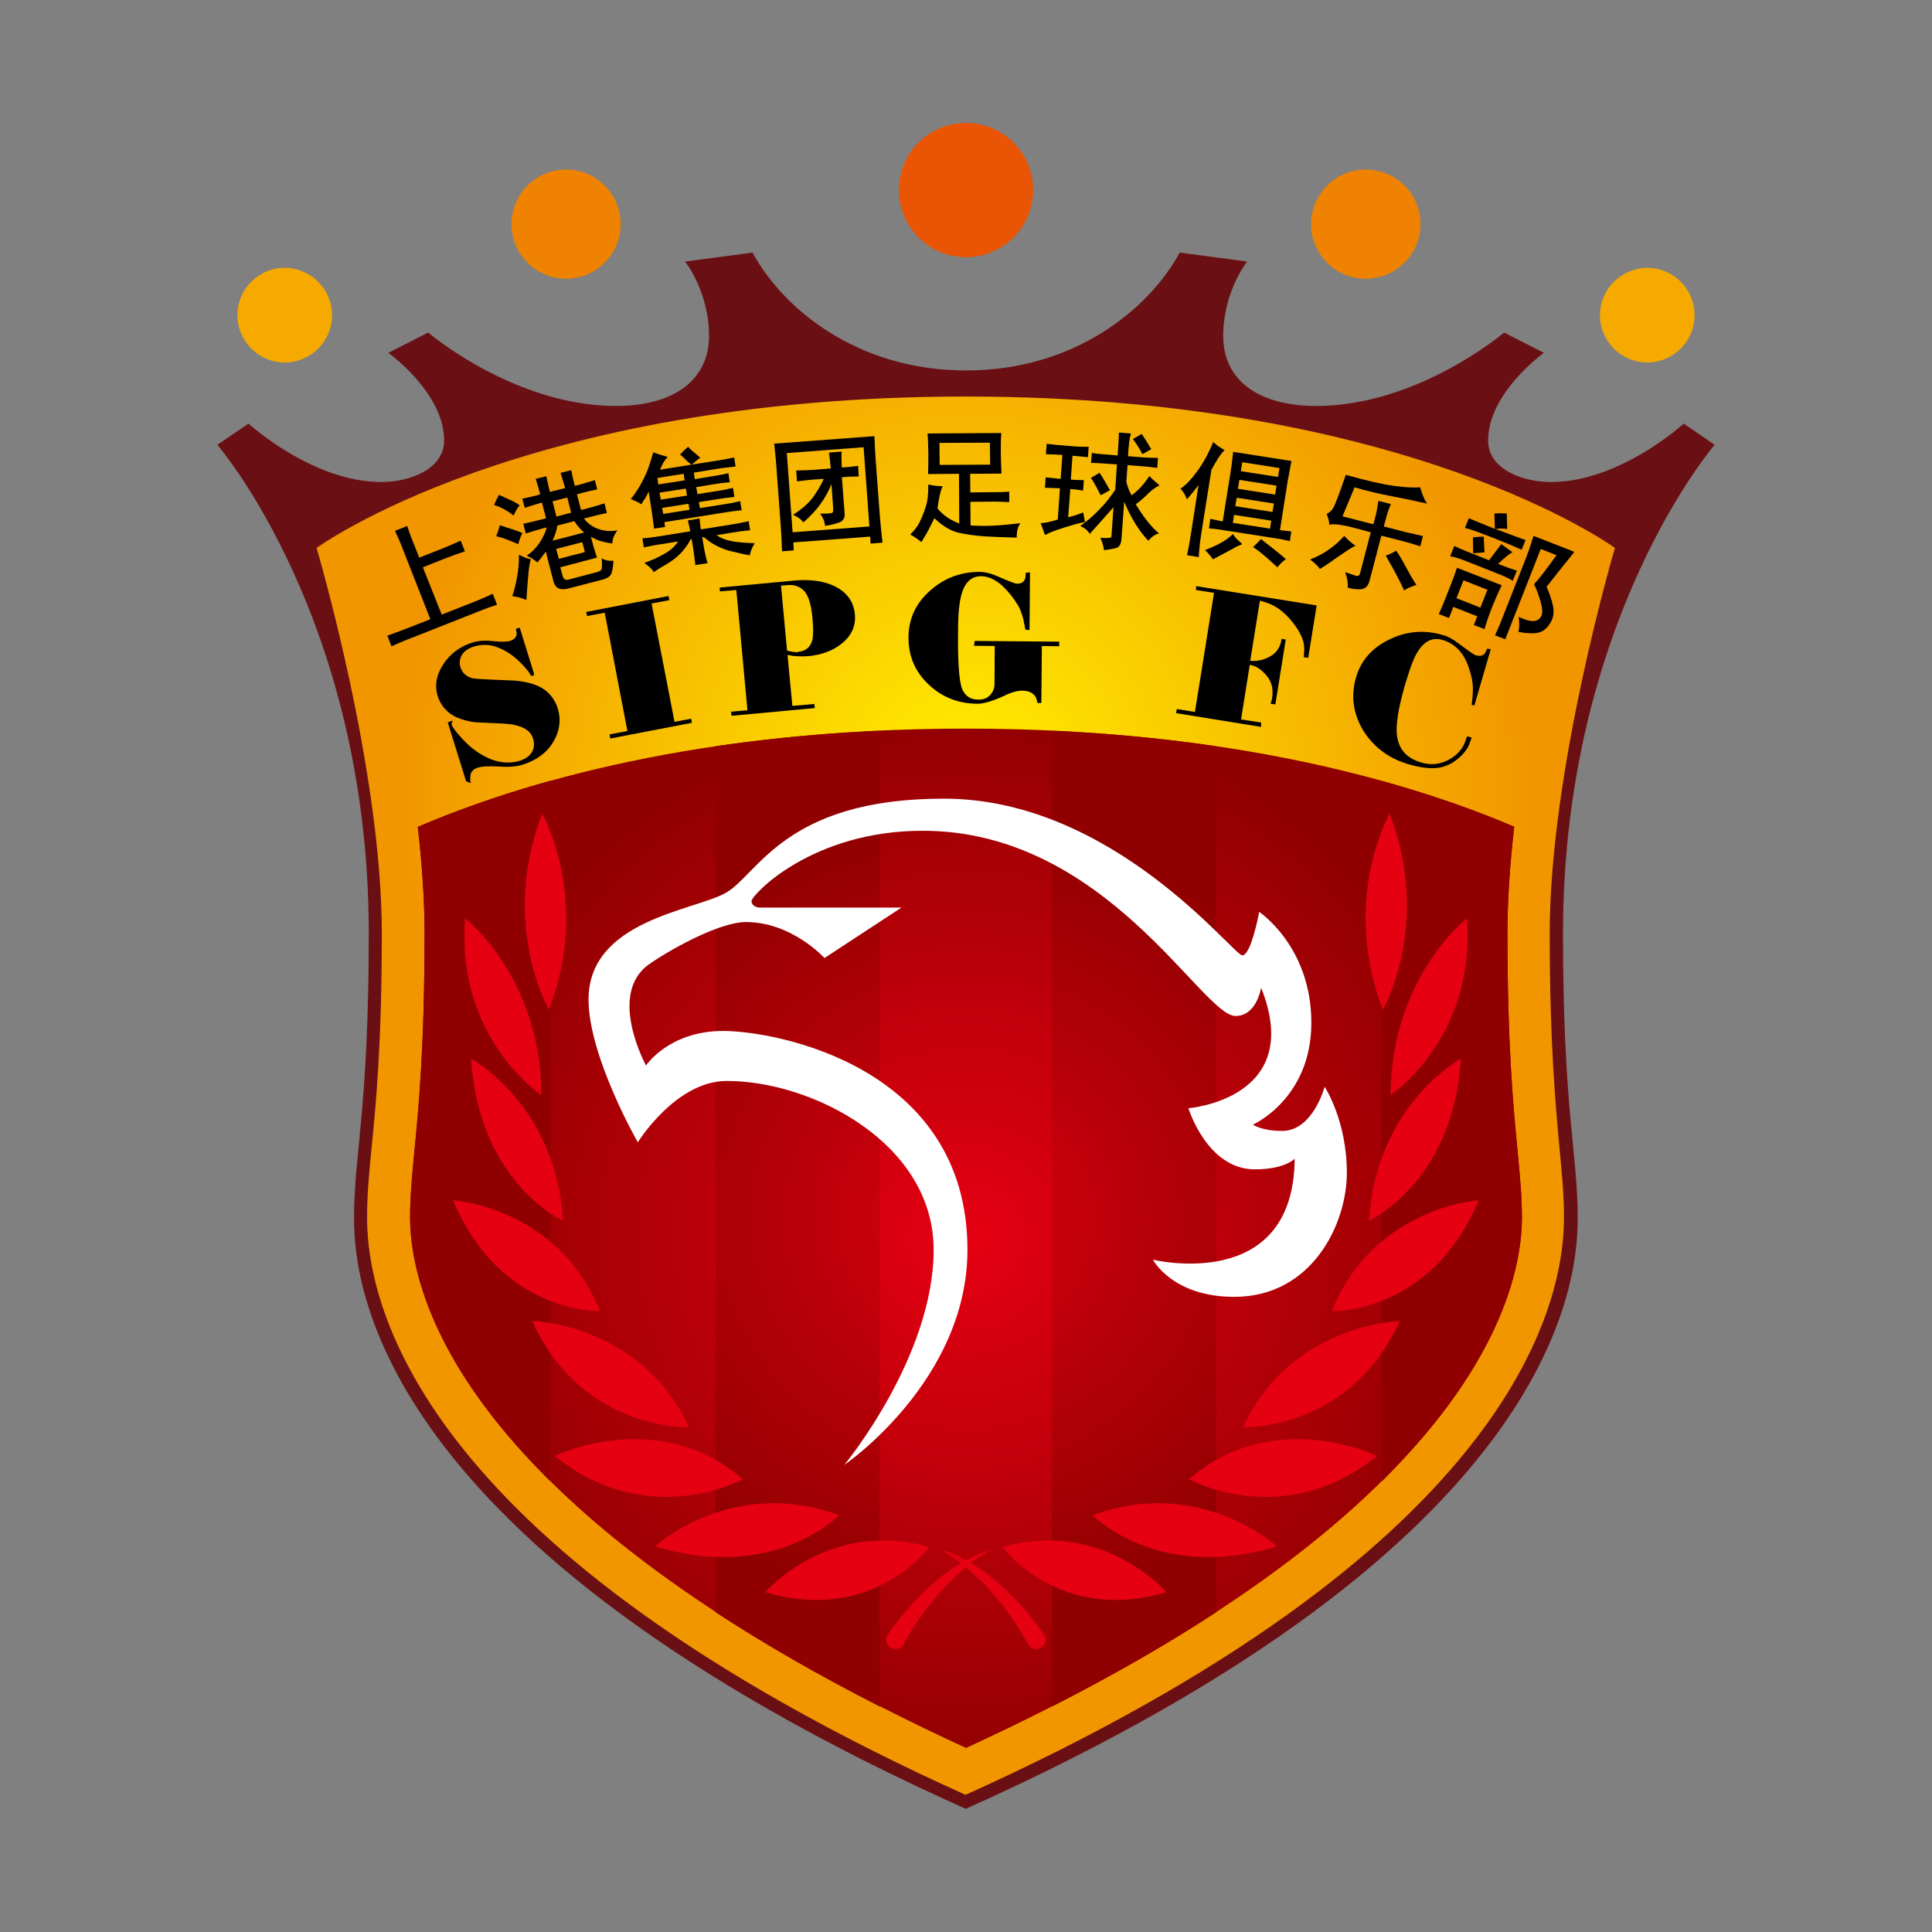 <svg version="1.1" xmlns="http://www.w3.org/2000/svg" xmlns:xlink="http://www.w3.org/1999/xlink" x="0px" y="0px"
	 viewBox="0 0 800 800" style="enable-background:new 0 0 800 800;" xml:space="preserve">
<rect x="0" y="0" width="800" height="800" fill="#808080" stroke="none"/>
<style type="text/css">
	.st0{fill-rule:evenodd;clip-rule:evenodd;fill:#6A1014;}
	.st1{fill:url(#SVGID_1_);}
	.st2{fill:url(#SVGID_2_);}
	.st3{fill:#E95504;}
	.st4{fill:#EF8200;}
	.st5{fill:#F6AA00;}
	.st6{fill:url(#SVGID_3_);}
	.st7{fill:#E50012;}
	.st8{fill:#FFFFFF;}
</style>
<g>
	<path class="st0" d="M710,184.2l-12.8-8.8c0,0-26.4,24.2-55,24.2c-11.4,0-26-5.1-26-17.2c0-19.8,23.1-36.3,23.1-36.3l-16.5-8.4
		c0,0-35.6,30.4-77.8,30.4c-23.8,0-38.5-10.6-38.5-29c0-18.3,9.9-30.8,9.9-30.8l-27.9-3.7c-12.8,23.5-43.7,48.8-88.5,48.8
		c-44.8,0-75.6-25.3-88.4-48.8l-27.9,3.7c0,0,9.9,12.5,9.9,30.8c0,18.3-14.7,29-38.5,29c-42.2,0-77.8-30.4-77.8-30.4l-16.5,8.4
		c0,0,23.1,16.5,23.1,36.3c0,12.1-14.7,17.2-26,17.2c-28.6,0-55-24.2-55-24.2L90,184.2c0,0,62.7,72.4,62.7,202.3
		c0,72.6-6.1,91.3-6.1,117.7c0,26.4,7.7,134.8,253.3,244.8c245.6-110,253.4-218.4,253.4-244.8c0-26.4-6.1-45.1-6.1-117.7
		C647.3,256.7,710,184.2,710,184.2z"/>
	<radialGradient id="SVGID_1_" cx="399.966" cy="326.03" r="232.955" gradientUnits="userSpaceOnUse">
		<stop  offset="0" style="stop-color:#FFF000"/>
		<stop  offset="1" style="stop-color:#F29600"/>
	</radialGradient>
	<path class="st1" d="M641.7,386.5c0-68.4,27-159.6,27-159.6s-85.4-62.7-268.8-62.7c-183.4,0-268.8,62.7-268.8,62.7
		s27,91.2,27,159.6c0,45.6-2.4,70.4-4.2,88.5c-1.1,11-1.9,19.6-1.9,29.3c0,38.3,24.2,138.1,247.8,238.9
		c223.6-100.8,247.8-200.6,247.8-238.9c0-9.7-0.8-18.3-1.9-29.3C644.1,456.9,641.7,432.1,641.7,386.5z"/>
	<radialGradient id="SVGID_2_" cx="399.966" cy="512.776" r="220.825" gradientUnits="userSpaceOnUse">
		<stop  offset="0" style="stop-color:#E50012"/>
		<stop  offset="1" style="stop-color:#900000"/>
	</radialGradient>
	<path class="st2" d="M400,301.7c-110,0-184.8,22.6-227,40.7c1.7,15,2.8,30,2.8,44.1c0,46.4-2.4,71.7-4.2,90.1
		c-1,10.5-1.8,18.8-1.8,27.6c0,14.9,4.7,45.8,36.2,85c38.4,47.8,103.6,93,194,134.6c90.4-41.6,155.7-86.8,194-134.6
		c31.5-39.2,36.2-70.1,36.2-85c0-8.8-0.8-17.1-1.8-27.6c-1.8-18.5-4.2-43.8-4.2-90.2c0-14.2,1.1-29.2,2.8-44.1
		C584.7,324.3,510,301.7,400,301.7z"/>
	<path class="st3" d="M427.8,78.7c0,15.3-12.4,27.8-27.8,27.8c-15.3,0-27.8-12.4-27.8-27.8s12.4-27.8,27.8-27.8
		C415.4,50.9,427.8,63.3,427.8,78.7z"/>
	<circle class="st4" cx="234.4" cy="92.8" r="22.6"/>
	<path class="st5" d="M137.5,130.5c0,10.8-8.8,19.6-19.6,19.6c-10.8,0-19.6-8.8-19.6-19.6c0-10.8,8.8-19.6,19.6-19.6
		C128.7,111,137.5,119.7,137.5,130.5z"/>
	<path class="st4" d="M542.9,92.8c0,12.5,10.1,22.6,22.6,22.6c12.5,0,22.7-10.1,22.7-22.6s-10.1-22.6-22.7-22.6
		C553.1,70.2,542.9,80.3,542.9,92.8z"/>
	<path class="st5" d="M662.5,130.5c0,10.8,8.8,19.6,19.6,19.6c10.8,0,19.6-8.8,19.6-19.6c0-10.8-8.8-19.6-19.6-19.6
		C671.3,111,662.5,119.7,662.5,130.5z"/>
	<radialGradient id="SVGID_3_" cx="399.966" cy="504.546" r="165.496" gradientUnits="userSpaceOnUse">
		<stop  offset="0" style="stop-color:#D7000F"/>
		<stop  offset="1" style="stop-color:#900000"/>
	</radialGradient>
	<path class="st6" d="M364.2,302.6v404c-24.9-12.7-47.6-25.7-67.9-39V309C316.9,306,339.6,303.7,364.2,302.6z M173,342.4
		c1.7,15,2.8,30,2.8,44.1c0,46.4-2.4,71.7-4.2,90.1c-1,10.5-1.8,18.8-1.8,27.6c0,14.9,4.7,45.8,36.2,85c6.5,8.1,13.8,16.1,21.8,24.1
		v-290C205.7,329.5,187.4,336.2,173,342.4z M435.7,302.6v404c24.9-12.7,47.6-25.7,67.9-39V309C483,306,460.4,303.7,435.7,302.6z
		 M594,589.3c31.5-39.2,36.2-70.1,36.2-85c0-8.8-0.8-17.1-1.8-27.6c-1.8-18.5-4.2-43.8-4.2-90.2c0-14.2,1.1-29.2,2.8-44.1
		c-14.4-6.2-32.7-12.9-54.8-19v290C580.2,605.4,587.5,597.4,594,589.3z"/>
	<g>
		<path class="st7" d="M370.8,682.8c-0.7,0-1.3-0.2-1.9-0.5c-1.8-1.1-2.6-3.5-1.4-5.3c21.7-31.1,42.9-35.3,42.9-35.3
			s-20.2,10.1-36.3,39.2C373.5,682.2,372.2,682.8,370.8,682.8L370.8,682.8z"/>
		<path class="st7" d="M316.9,659.3c0,0,26.1-30.5,67.9-18.7C384.9,640.6,361.5,672.5,316.9,659.3z"/>
		<path class="st7" d="M271.3,640.3c0,0,31.6-29.2,76.2-12.9C347.5,627.4,320.5,655.4,271.3,640.3z"/>
		<path class="st7" d="M229.7,602.9c0,0,42.6-20.9,77.9,9.6C307.6,612.5,268.5,634.2,229.7,602.9z"/>
		<path class="st7" d="M220.4,547c0,0,45.1,1.1,64.9,44C285.3,591,241,592.7,220.4,547z"/>
		<path class="st7" d="M187.6,497c0,0,43.5,2.7,60.8,45.9C248.4,542.9,207.4,544.3,187.6,497z"/>
		<path class="st7" d="M195.1,438.4c0,0,35.2,19,38,67.1C233,505.5,198.1,489.5,195.1,438.4z"/>
		<path class="st7" d="M192.6,380.3c0,0,31.4,24.2,31.6,73.2C224.2,453.5,188.7,430.1,192.6,380.3z"/>
		<path class="st7" d="M224.5,336.9c0,0,20.4,35.8,2.8,81.2C227.2,418,206.9,382.5,224.5,336.9z"/>
		<path class="st7" d="M429.1,682.8c0.7,0,1.3-0.2,1.9-0.5c1.8-1.1,2.6-3.5,1.4-5.3c-21.7-31.1-42.9-35.3-42.9-35.3
			s20.2,10.1,36.3,39.2C426.5,682.2,427.8,682.8,429.1,682.8L429.1,682.8z"/>
		<path class="st7" d="M483,659.3c0,0-26.1-30.5-67.9-18.7C415.1,640.6,438.4,672.5,483,659.3z"/>
		<path class="st7" d="M528.7,640.3c0,0-31.6-29.2-76.2-12.9C452.5,627.4,479.4,655.4,528.7,640.3z"/>
		<path class="st7" d="M570.2,602.9c0,0-42.6-20.9-77.9,9.6C492.4,612.5,531.4,634.2,570.2,602.9z"/>
		<path class="st7" d="M579.6,547c0,0-45.1,1.1-64.9,44C514.6,591,558.9,592.7,579.6,547z"/>
		<path class="st7" d="M612.3,497c0,0-43.5,2.7-60.8,45.9C551.5,542.9,592.5,544.3,612.3,497z"/>
		<path class="st7" d="M604.9,438.4c0,0-35.2,19-38,67.1C566.9,505.5,601.9,489.5,604.9,438.4z"/>
		<path class="st7" d="M607.4,380.3c0,0-31.4,24.2-31.6,73.2C575.7,453.5,611.2,430.1,607.4,380.3z"/>
		<path class="st7" d="M575.4,336.9c0,0-20.4,35.8-2.8,81.2C572.7,418,593,382.5,575.4,336.9z"/>
	</g>
	<path class="st8" d="M264.1,473c0,0-20.4-35.6-20.4-59.1c0-32.6,42.9-36.7,56.5-44c13.6-7.3,24.2-39.2,90.6-39.2
		c70.1,0,119.9,64.9,123.6,64.9c3.7,0,7-18,7-18s21.6,14.3,21.6,45.9c0,31.5-24.2,42.2-24.2,42.2s3.7,2.6,12.1,2.6
		c12.8,0,17.6-18.3,17.6-18.3s9.2,13.9,9.2,35.6c0,21.6-14.7,51.4-46.6,51.4c-25.7,0-33.7-15.4-33.7-15.4s58.3,14.3,58.7-41.8
		c0,0-4,4.4-16.5,4.4c-19.8,0-27.5-25.3-27.5-25.3s48.5-3.8,30.1-49.9c0,0-1.8,11.7-10.6,11.7c-13.9,0-53.6-76.7-129.5-76.7
		c-46.2,0-70.9,26.7-70.9,29.1c0,2.4,3,2.7,3,2.7h59.1l-31.9,20.9c0,0-13.5-14.9-32.5-14.9c-11.6,0-33,12.4-40.3,17.6
		c-17.2,12.4-1.1,41.8-1.1,41.8s9.5-14.3,31.9-14.3s101.2,15,101.2,90.6c0,54.3-51,89.1-51,89.1s37-44.7,37-89.1
		c0-44-50.1-69.9-85.6-69.9C279.9,447.5,264.1,473,264.1,473z"/>
	<g>
		<path d="M204,245.9c-2.5,1.1-4.6,2.1-6.4,2.8l-14.7,5.8l-7.8-19.6l10.1-4c2-0.8,4.3-1.6,7-2.5l0.3-0.1l-1.7-4.4l-0.3,0.1
			c-2.2,1-4.6,2-7,3l-9.9,3.9l-2.7-6.8c-0.8-1.9-1.5-3.9-2.2-6l-0.1-0.3l-5,2l0.1,0.3c1,2.1,1.9,4.2,2.6,6l11.9,30.3l-10.7,4.2
			c-2.1,0.8-4.4,1.6-6.8,2.5l-0.3,0.1l1.7,4.4l0.3-0.1c2.5-1.1,4.7-2.1,6.6-2.8l29.9-11.8c1.9-0.8,4.1-1.6,6.6-2.4l0.3-0.1l-1.7-4.4
			L204,245.9z"/>
		<path d="M247.7,219c-2.4-0.8-4.4-2.3-5.9-4.3l4-1c1.4-0.4,3.1-0.8,5.2-1.2l0.3-0.1l-1-4l-0.3,0.1c-1.9,0.6-3.7,1.2-5.3,1.6
			l-4.1,1.1l-1.7-6.5l2.5-0.7c1.8-0.5,3.7-0.9,5.6-1.3l0.3-0.1l-1-3.8l-0.3,0.1c-1.9,0.6-3.9,1.2-5.7,1.7l-2.3,0.6
			c-0.6-2.4-1.1-4.5-1.4-6.2l-0.1-0.3l-4.4,1.1l0.1,0.3c0.5,1.5,1.1,3.6,1.8,6l-6.3,1.6c-0.6-2.4-1.1-4.5-1.4-6.2l-0.1-0.3l-4.4,1.1
			l0.1,0.3c0.6,1.8,1.2,3.8,1.8,6.1l-1.7,0.5c-1.5,0.4-3.3,0.8-5.4,1.2l-0.3,0.1l1,3.8l0.3-0.1c2-0.7,3.7-1.2,5.1-1.6l1.7-0.5
			l1.7,6.5l-1.9,0.5c-2.7,0.7-5.1,1.3-7.2,1.7l-0.3,0.1l1,4l0.3-0.1c2.2-0.7,4.6-1.4,7.1-2.1l1.3-0.3c-0.6,2.2-1.7,4.4-3,6.4
			c-1.5,2.1-3.1,3.8-4.9,5l-0.4,0.3l0.4,0.2c1.5,0.7,2.7,1.5,3.8,2.4l0.2,0.2l0.2-0.2c1-1.2,2.1-2.6,3.3-4.3l3.2,12.4
			c0.6,2.2,1.9,3.2,4,3.2c0.6,0,1.4-0.1,2.1-0.3l14.2-3.7c1.7-0.4,2.8-1.1,3.4-2c0.6-0.9,0.9-2.7,1.1-5.5l0-0.3l-0.3,0
			c-1.5,0.1-2.9-0.1-4.1-0.8l-0.4-0.2l0,0.5c0.2,2.8,0,3.8-0.2,4.2c-0.3,0.5-1.1,0.8-2.2,1.1l-11,2.9c-0.4,0.1-0.7,0.2-1,0.2
			c-1,0-1.5-0.5-1.8-1.5l-1-3.7l15.2-4l-0.1-0.3c-0.6-1.9-1.1-3.4-1.4-4.5l-1-3.8c1.3,0.7,2.6,1.3,3.8,1.7c1.4,0.4,3,0.8,4.8,1
			l0.3,0l0-0.3c0-1.5,0.6-3,1.7-4.6l0.4-0.5l-0.7,0.1C252.8,220.1,250.2,219.9,247.7,219z M230.4,213.9l-1.6-6.3l6.1-1.6l1.6,6.3
			L230.4,213.9z M241.9,220.5l-13.1,3.4c1-2.2,1.7-4.3,2-6.3l7-1.8C239.1,217.8,240.5,219.4,241.9,220.5z M241.1,224.5l1.1,4.1
			l-10.8,2.8l-1.1-4.1L241.1,224.5z"/>
		<path d="M208.5,210.7c1.4,0.8,2.7,1.6,3.9,2.6l0.3,0.2l0.1-0.3c0.6-1.4,1.3-2.7,2.2-3.7l0.2-0.2l-0.2-0.2
			c-1.1-0.7-2.3-1.5-3.8-2.1c-1.5-0.7-2.9-1.3-4.4-2l-0.2-0.1l-0.1,0.2c-0.6,1.1-1.2,2.4-1.8,3.7l-0.1,0.3l0.3,0.1
			C205.9,209.5,207.1,210,208.5,210.7z"/>
		<path d="M214.6,225.3l0.1-0.3c0.4-1.5,0.9-2.9,1.5-4l0.1-0.3l-0.3-0.1c-1.5-0.6-2.9-1.2-4.4-1.6c-1.5-0.5-2.9-0.9-4.3-1.4
			l-0.3-0.1l-0.1,0.3c-0.4,1.4-0.8,2.7-1.3,3.9l-0.1,0.3l0.3,0.1c1.6,0.4,3.1,0.9,4.4,1.4c1.3,0.5,2.6,1.1,4.1,1.7L214.6,225.3z"/>
		<path d="M215.3,229.9l-0.4-0.2l0,0.5c0,3.1-0.3,6.1-0.8,8.8c-0.5,2.7-1.1,5.3-1.9,7.6l-0.1,0.3l0.3,0c1.7,0.2,3.5,0.7,5.2,1.4
			l0.4,0.1l0-0.4c0.2-3,0.4-6.1,0.7-9.2c0.2-3.1,0.6-5.4,1-6.9l0.1-0.3l-0.3-0.1C218,231.2,216.6,230.6,215.3,229.9z"/>
		<path d="M302.6,224c-2.2-0.4-4.2-1.2-5.9-2.4l6.7-1.1c2.3-0.4,4.6-0.7,6.9-0.9l0.3,0l-0.6-3.8l-0.3,0.1c-2.3,0.5-4.6,0.9-6.9,1.3
			l-12.6,2c-0.2-1.1-0.3-2.5-0.5-4.2l0-0.3l-4.9,0.8l0.1,0.3c0.4,1.6,0.7,3,0.9,4.2l-12.4,2c-3.1,0.5-5.5,0.8-7.1,0.9l-0.3,0
			l0.6,3.8l0.3-0.1c2.4-0.5,4.8-1,7.1-1.3l6.8-1.1c-1.2,1.9-3,3.6-5.5,5c-2.7,1.6-5.4,2.8-8,3.7l-0.5,0.2l0.4,0.3
			c1.5,1.1,2.7,2.2,3.4,3.3l0.2,0.2l0.2-0.2c1.6-1.1,3.2-2.1,4.7-2.9c1.5-0.9,2.9-1.8,4.2-2.9c1.2-1,2.4-2.2,3.4-3.5
			c1-1.2,1.9-2.6,2.7-4.1l0.4-0.1l0.7,4.4c0.3,2.1,0.6,4.2,0.8,6.1l0,0.3l5.1-0.8l-0.1-0.3c-0.6-2-1-4-1.4-6l-0.7-4.4l0.6-0.1
			c1.1,0.9,2.2,1.7,3.2,2.4c1.1,0.7,2.4,1.4,3.8,2c1.4,0.6,3.1,1.2,5,1.6c1.9,0.5,4.1,1,6.7,1.5l0.3,0.1l0.1-0.3
			c0.3-1.4,0.9-2.9,1.8-4.4l0.2-0.4l-0.4,0C308.2,224.8,305.1,224.5,302.6,224z"/>
		<path d="M268.6,203.6l1.3,8.3c0.3,2,0.6,4.3,0.9,6.7l0,0.3l4.6-0.7l-0.3-2l25.6-4.1c2-0.3,4-0.6,6.1-0.8l0.3,0l-0.6-3.8l-0.3,0.1
			c-2.1,0.5-4.2,0.9-6.3,1.2l-10.1,1.6l-0.4-2.5l8.3-1.3c1.9-0.3,3.9-0.6,6.1-0.8l0.3,0l-0.6-3.8l-0.3,0.1c-2.1,0.5-4.2,0.9-6.1,1.2
			l-8.3,1.3l-0.5-2.9l7.9-1.3c1.7-0.3,3.6-0.5,5.7-0.7l0.3,0l-0.6-3.8l-0.3,0.1c-2,0.5-3.9,0.8-5.7,1.1l-7.9,1.3l-0.4-2.7l10.5-1.7
			c1.7-0.3,3.9-0.5,6.5-0.8l0.3,0l-0.6-3.8l-0.3,0.1c-2.4,0.5-4.6,0.9-6.5,1.2l-10.8,1.7l0.2-0.1c1.1-1,2.1-1.9,3.1-2.6l0.3-0.2
			l-0.3-0.2c-0.8-0.7-1.7-1.5-2.7-2.3c-0.9-0.8-1.6-1.4-1.9-1.8l-0.2-0.2l-0.2,0.2c-1.2,1-2.2,2-2.9,2.8l-0.2,0.2l0.2,0.2
			c0.8,0.6,1.4,1.2,2,1.8c0.6,0.7,1.4,1.4,2.4,2.1l0.2,0.1l-13.1,2.1c0.4-1,0.8-1.8,1.2-2.6c0.4-0.8,1-1.6,1.7-2.4l0.3-0.3l-0.4-0.1
			c-2.2-0.6-3.9-1.2-5.3-1.7l-0.3-0.1l-0.1,0.3c-0.5,1.9-1.1,3.7-1.7,5.5c-0.6,1.8-1.3,3.4-2.1,5c-0.8,1.6-1.6,3.1-2.5,4.5
			c-0.9,1.4-1.8,2.7-2.7,3.8l-0.2,0.3l0.4,0.1c1.5,0.6,2.8,1.2,3.8,1.9l0.2,0.1l0.1-0.2c0.5-0.9,1.1-1.8,1.6-2.5
			C267.8,205.1,268.2,204.4,268.6,203.6z M272.6,200.6l-0.4-2.7l10.9-1.7l0.4,2.7L272.6,200.6z M273.6,206.9l-0.5-2.9l10.9-1.7
			l0.5,2.9L273.6,206.9z M274.6,212.8l-0.4-2.5l10.9-1.7l0.4,2.5L274.6,212.8z"/>
		<path d="M364.3,213.4l-1.6-21.6c-0.3-3.7-0.5-7.4-0.6-10.9l0-0.3l-41.5,3.1l0,0.3c0.4,3.7,0.8,7.4,1,10.9l1.6,21.6
			c0.3,3.9,0.5,7.8,0.6,11.5l0,0.3l4.9-0.4l-0.2-3.3l31.8-2.4l0.2,2.9l4.9-0.4l0-0.3C365,221,364.6,217.3,364.3,213.4z M360,218
			l-31.8,2.4l-2.4-32.8l31.8-2.4L360,218z"/>
		<path d="M355.3,192.9c-1.9,0.3-4.2,0.5-6.7,0.7c-0.2-2.7-0.2-4.8-0.1-6.3l0-0.3l-5.2,0.4l0,0.3c0.2,1.5,0.5,3.6,0.7,6.3l-8,0.6
			c-1.9,0.1-3.9,0.2-6,0.2l-0.3,0l0.3,4.5l0.3,0c2.2-0.3,4.3-0.5,6.1-0.7l4.7-0.3c-1.1,2.5-2.6,5-4.3,7.4c-1.8,2.5-4.5,4.9-8,7.2
			l-0.4,0.3l0.5,0.2c1.5,0.7,2.7,1.6,3.6,2.7l0.2,0.2l0.2-0.2c2.7-2.4,5.1-4.9,6.9-7.5c1.7-2.3,3.2-5,4.5-8.1l0.7,9.9
			c0.1,1.2-0.1,1.9-0.5,2c-0.4,0.1-1.4,0.3-4.4,0.3l-0.5,0l0.3,0.4c1,1.5,1.6,3,1.7,4.3l0,0.3l0.3,0c2.2-0.3,4.1-0.8,5.7-1.4
			c1.7-0.6,2.4-2.1,2.1-4.2l-1.1-14.5c2.4-0.2,4.7-0.3,6.7-0.3l0.3,0l-0.3-4.5L355.3,192.9z"/>
		<path d="M412.5,217.6c-3.1,0.2-6.7,0.2-10.6,0l-0.1-9.8l10.2-0.1c1.6,0,3.4,0.1,5.6,0.2l0.3,0l0-4.3l-0.3,0
			c-2.4,0.2-4.5,0.2-6.2,0.2l-9.6,0.1l-0.1-7.7l13-0.1l0-0.3c-0.2-2.7-0.2-5.5-0.3-8.4c0-2.9,0-5.5,0.2-7.8l0-0.3l-30.5,0.2l0,0.3
			c0.2,2.3,0.2,5,0.3,7.8c0,2.8,0,5.7-0.1,8.4l0,0.3l12.8-0.1l0.1,20.6c-2.4-1-4.3-2-5.7-3.1c-1.4-1.1-2.6-2.2-3.3-3.2
			c0.6-4.5,1.3-7.5,2-8.8l0.1-0.4h-0.4c-1.6,0-3.3-0.2-5.2-0.6l-0.3-0.1l0,0.3c0,3.7-0.3,6.7-1.1,9c-0.7,2.3-1.6,4.4-2.5,6.3
			c-0.9,1.8-2.1,3.4-3.6,4.8l-0.3,0.3l0.3,0.2c1.5,0.8,2.9,1.8,4.1,2.8l0.2,0.2l0.2-0.3c1.2-1.9,2.2-3.7,3-5.2l2.2-4.4
			c3.5,3.3,6.9,5.3,10.1,6c3.2,0.7,6.8,1.2,10.6,1.5c3.8,0.2,8.2,0.4,13.1,0.5l0.3,0l0-0.3c0-1.1,0.1-2.1,0.3-2.9
			c0.2-0.9,0.5-1.6,0.9-2.3l0.3-0.5l-0.5,0.1C418.7,217.1,415.6,217.4,412.5,217.6z M410,192.4l-20.9,0.1l-0.1-9.1l20.9-0.1
			L410,192.4z"/>
		<path d="M472.9,187.8l0.1,0.3l3.7-2.1l-0.1-0.2c-1.2-2.1-2.5-4.1-3.7-5.9l-0.1-0.2l-0.2,0.1c-1,0.6-2.1,1.2-3.2,1.8l-0.3,0.2
			l0.2,0.3C470.5,183.6,471.7,185.5,472.9,187.8z"/>
		<path d="M455.9,205l0.2-0.1c1.1-0.6,2.2-1.2,3.3-1.8l0.2-0.1l-0.1-0.2c-1.4-2.5-2.7-4.8-4.1-6.9l-0.2-0.2l-0.2,0.2
			c-0.8,0.6-1.9,1.2-3,1.8l-0.3,0.1l0.2,0.3c1.3,2.1,2.6,4.4,3.8,6.9L455.9,205z"/>
		<path d="M470.3,208.8c1.7-1.2,3.3-2.6,4.9-4.2c1.6-1.6,3.1-2.7,4.5-3.4l0.4-0.2l-0.3-0.3c-1.4-1.2-2.7-2.3-3.7-3.4l-0.2-0.2
			l-0.2,0.3c-1.9,3-4.3,5.6-7.1,7.7c-1-1.7-1.8-3.6-2.2-5.8l0.5-6.7l6.3,0.5c2,0.1,3.9,0.4,5.7,0.6l0.3,0l0.3-4.1l-0.6,0
			c-1.7,0-3.5-0.1-5.5-0.2l-6.3-0.5c0.2-4.4,0.6-7.4,1.1-9.1l0.1-0.3l-5-0.4v0.3c0,1.8-0.2,4.9-0.5,9.2c-5.2-0.4-8.7-0.7-10.4-1
			l-0.3,0l-0.3,3.8l0,0.3h0.3c1.8,0,5.3,0.2,10.4,0.6l-0.7,10.5c-2,3-4.2,5.8-6.7,8.3c-2.4,2.5-4.9,4.6-7.4,6.4l-0.4,0.3l0.4,0.2
			c1.4,0.6,2.6,1.6,3.4,2.8l0.2,0.3l0.2-0.3c2.1-2.3,4-4.5,5.7-6.4c1.5-1.7,2.8-3.1,3.9-4.4l-0.9,12.3c0,0.1-0.1,0.5-2.3,0.5
			c-0.5,0-1.1,0-1.8-0.1l-0.5,0l0.2,0.4c0.6,1.3,1,2.7,1.3,4.4l0,0.3l0.3,0c2.1-0.3,3.7-0.6,4.9-0.9c1.2-0.4,2-1.7,2.1-4l1.1-15.1
			c2.8,6.6,6.1,12,9.8,15.9l0.2,0.2l0.2-0.2c1.2-1.4,2.4-2.3,3.8-2.7l0.5-0.2l-0.5-0.3C477,218.4,473.8,214.6,470.3,208.8z"/>
		<path d="M449.3,216.1l-0.1-0.3c-0.2-1-0.4-2.1-0.6-3.3l-0.1-0.3l-0.3,0.1c-1.6,0.7-3.6,1.3-5.9,1.9l0.9-11.7
			c1.7,0.1,3.3,0.3,5,0.6l0.3,0l0.3-4.3l-0.6,0c-1.6,0-3.2-0.1-4.8-0.2l0.7-9.9c2.3,0.2,4.4,0.4,6.1,0.6l0.3,0l0.3-4.3l-1,0
			c-1.4,0-2.7,0-4-0.1l-7.6-0.6c-1.2-0.1-2.7-0.3-4.5-0.5l-0.3,0l-0.3,4l0.1,0.3h0.3c1.7,0,3.9,0.1,6.4,0.3l-0.7,9.9
			c-2.1-0.2-4.1-0.4-5.9-0.6l-0.3,0l-0.3,4l0.1,0.3h0.3c1.7,0,3.6,0.1,5.8,0.2l-0.9,12.9c-2.7,0.9-5,1.4-6.7,1.5l-0.4,0l0.1,0.3
			c0.6,1.6,1.1,3,1.6,4.3l0.1,0.3l0.3-0.1c1.8-1,4.4-1.9,7.5-2.9c3.1-1,6-1.8,8.5-2.3L449.3,216.1z"/>
		<path d="M510.7,221.4l-0.2-0.3l-0.2,0.2c-2,2.1-5.7,4.3-10.9,6.3l-0.4,0.2l0.3,0.3c1.3,1.3,2.2,2.4,2.8,3.3l0.1,0.2l0.2-0.1
			c2.7-1.4,5-2.6,6.8-3.6c1.7-1,3.4-1.9,4.8-2.4l0.4-0.2l-0.3-0.3C512.5,223.6,511.3,222.4,510.7,221.4z"/>
		<path d="M506.8,186.7l0.3-0.3l-0.3-0.2c-1.8-1-3.1-1.9-4.1-2.9l-0.3-0.3l-0.2,0.4c-1.8,4.4-4,8.4-6.5,11.8
			c-2.5,3.4-4.7,5.7-6.6,6.9l-0.3,0.2l0.2,0.2c1,1.2,1.8,2.5,2.3,3.8l0.2,0.4l0.3-0.3c1.3-1.5,2.9-3.4,4.5-5.6l-3.2,20.5
			c-0.5,3.2-1,6-1.5,8.3l-0.1,0.3l4.9,0.8l0-0.3c0.1-2.3,0.4-5.2,0.9-8.6l4.3-27.2C503.8,190.5,505.5,187.9,506.8,186.7z"/>
		<path d="M534.7,191.2l0.1-0.3l-24.2-3.8l0,0.3c-0.3,2.6-0.6,5.4-1.1,8.4l-3.2,20.1c-1.5-0.3-3.2-0.6-4.8-1l-0.3-0.1l-0.6,4l0.3,0
			c1.9,0.2,4,0.4,6.1,0.8l21.8,3.4c1.6,0.2,3.3,0.6,5,1l0.3,0.1l0.6-4.1l-0.3,0c-1.5-0.1-3-0.3-4.4-0.5l3.2-20.3
			C533.8,196.1,534.3,193.3,534.7,191.2z M526.4,215.6l-0.5,3.3l-15.4-2.4l0.5-3.3L526.4,215.6z M527.5,208.5l-0.6,3.5l-15.4-2.4
			l0.6-3.5L527.5,208.5z M529.2,197.5l-15.4-2.4l0.6-3.7l15.4,2.4L529.2,197.5z M528.6,201.1l-0.6,3.7l-15.4-2.4l0.6-3.7
			L528.6,201.1z"/>
		<path d="M526.1,226.3c-1.6-1.2-2.9-2.2-3.7-2.9l-0.2-0.2l-0.2,0.2c-1.2,1.2-2.1,2.2-2.9,2.9l-0.3,0.2l0.3,0.2c2.1,1.3,5.3,4,9.6,8
			l0.2,0.2l0.2-0.2c0.9-1.1,1.9-2.1,3.1-3l0.3-0.2l-0.3-0.2C529.8,229.2,527.7,227.6,526.1,226.3z"/>
		<path d="M582,234.5c-1.3-2.5-2.6-4.6-3.7-6.3l-0.1-0.2l-0.2,0.1c-1.3,0.8-2.6,1.4-3.9,1.9l-0.3,0.1l0.2,0.3
			c3.8,6.6,6.2,11.3,7.3,13.8l0.1,0.3l0.3-0.2c0.8-0.6,2.4-1.3,4.5-2l0.3-0.1l-0.2-0.3C584.7,239.5,583.3,236.9,582,234.5z"/>
		<path d="M588.1,202l-0.1-0.2l-0.2,0c-2.4,0.2-6,0-10.5-0.6c-4.6-0.6-11.2-2.1-19.8-4.5l-0.2-0.1l-0.1,0.2
			c-2.8,8.2-4.6,12.8-5.3,13.8c-0.7,1-1.5,1.7-2.4,2.1l-0.2,0.1l0.1,0.2c0.7,1.7,1,3.1,1,4l0,0.3l0.3-0.1c1.6-0.3,4.2,0,7.8,0.8
			l9.1,2.4l-4.4,16.9c-0.3,1.1-0.8,1.2-1.2,1.2c-0.2,0-0.4,0-0.6-0.1c-1.1-0.4-2.4-0.8-3.8-1.3L557,237l0.2,0.6
			c0.6,1.4,0.9,3.2,0.9,5.5l0,0.2l0.2,0.1c1.4,0.4,2.9,0.6,4.5,0.6l0.6,0c1.8-0.1,3.1-1.2,3.7-3.5l4.9-18.7l9.3,2.4
			c1.6,0.4,3.7,1,6.5,1.9l0.3,0.1l1.1-4.2l-0.3-0.1c-3.2-0.7-5.4-1.2-6.6-1.5l-9.3-2.4l1-3.7c0.4-1.6,1-3.4,1.8-5.3l0.1-0.3
			l-5.2-1.3l0,0.3c-0.4,2.6-0.7,4.4-1,5.5l-1,3.9l-12.8-3.3c1-2.4,2.7-6.4,5-12c4.8,1.4,9.9,2.6,15,3.6c5.3,1,10.1,2,14.4,3l0.6,0.1
			l-0.3-0.5C589.8,206.9,589,204.9,588.1,202z"/>
		<path d="M561.3,226l-0.4-0.3c-1.1-0.7-2.5-1.9-4.1-3.6l-0.2-0.2l-0.2,0.2c-1.8,2.1-3.9,3.9-6.2,5.5c-2.3,1.6-4.7,2.9-7.3,3.9
			l-0.4,0.2l0.4,0.3c1.9,1.5,3,2.6,3.5,3.4l0.1,0.2l0.2-0.1c1.7-1,4-2.6,7-4.7c3-2.1,5.4-3.7,7.1-4.6L561.3,226z"/>
		<path d="M610,229.1l4.7-0.4l0-0.3c-0.2-2.9-0.3-4.8-0.3-5.9l0-0.3l-0.3,0c-1.4,0.1-2.7,0.1-3.9,0.3l-0.3,0l0,0.3
			c0.1,3,0.1,5.1,0.1,6L610,229.1z"/>
		<path d="M618.7,222.9c5.9,2.3,9.6,3.9,11.1,4.6l0.3,0.1l1.6-4l-0.3-0.1c-1.6-0.5-5.3-1.9-11.4-4.2c-0.3-0.1-0.6-0.2-0.8-0.3l0.2,0
			c1.4-0.2,2.8-0.2,4.4,0l0.3,0l0-0.3c0-1-0.1-3-0.2-5.8l0-0.3l-0.3,0c-1.8-0.1-3.2-0.1-4.5,0l-0.3,0l0,0.3c0.1,3,0.2,4.9,0.2,5.8
			l0,0.3c-5.5-2.2-9-3.6-10.5-4.3l-0.3-0.1l-1.6,4l0.3,0.1C608.9,219.1,612.8,220.6,618.7,222.9z"/>
		<path d="M651.6,228.4l-16.6-6.5l-0.1,0.3c-0.9,3-1.9,6-3,8.8l-9.2,23.4c-1.1,2.9-2.3,5.7-3.5,8.4l-0.1,0.3l4.2,1.6l14.7-37.4
			l6.5,2.6c-4.2,5.9-7.3,9.9-9.2,11.9l-0.1,0.1l0.1,0.2c0.9,1.8,1.8,4.2,2.6,6.9c0.8,2.8,0.9,4.8,0.4,5.9c-0.5,1.2-1.4,1.9-2.7,2.2
			c-1.3,0.3-3.5-0.2-6.4-1.5l-0.4-0.2l0.1,0.5c0.3,2.3,0.2,4.1-0.1,5.4l-0.1,0.3l0.3,0.1c3.3,0.6,6,0.7,7.9,0.3
			c1.9-0.4,3.6-1.7,4.9-3.8c1.4-2.1,1.8-4.5,1.3-7.1c-0.5-2.5-1.4-5.2-2.7-8.1c2.8-3.6,6.6-8.4,11.3-14.2L651.6,228.4z"/>
		<path d="M621.7,242.3l-18.4-7.2l-0.1,0.3c-1.1,3.3-2.3,6.4-3.5,9.4c-1.1,2.9-2.4,6-3.8,9.2l-0.1,0.3l4.2,1.6l1.8-4.6l9.9,3.9
			l-1.4,3.6l4.4,1.7l0.1-0.3c0.9-3.1,2-6.2,3.2-9.2c1.2-2.9,2.4-5.8,3.8-8.5L621.7,242.3z M615.9,244.2l-2.9,7.4l-9.9-3.9l2.9-7.4
			L615.9,244.2z"/>
		<path d="M606.7,232.2l14.4,5.7c2,0.8,3.7,1.6,5,2.4l0.3,0.2l1.7-4.2l-0.3-0.1c-1.4-0.4-3.9-1.3-7.5-2.7c2.8-2.6,4.7-4.2,5.6-4.6
			l0.4-0.2l-0.4-0.3c-1.4-1-2.7-1.9-4-2.9l-0.2-0.2l-0.2,0.2c-0.9,1.2-2.6,3.4-4.9,6.5c-7.9-3.1-12.7-5-14.1-5.8l-0.3-0.1l-1.7,4.2
			l0.3,0.1C602.5,230.7,604.5,231.3,606.7,232.2z"/>
	</g>
	<g>
		<path d="M222.9,284.1c-3.1-1.4-7.3-2.3-12.5-2.4c-10.9-0.4-14-0.7-14.7-0.8c-2.7-0.8-4.3-2.3-5-4.5c-0.6-1.8-0.4-3.5,0.5-5.1
			c0.9-1.6,2.6-2.8,5.1-3.6c3.8-1.2,7.7-0.8,11.7,1.2c3.1,1.5,5.9,3.7,8.6,6.6c2.9,3.1,3,3.9,3,4l0.9,0.5l0.7-0.8l-6-19.3l-1.6,0.5
			l0.1,0.5c0.2,0.8,0.3,1.4,0.2,1.8c-0.2,1.3-1.1,2.1-2.7,2.7c-1.3,0.4-3.7,0.4-6.9,0.1c-3.4-0.4-6.2-0.2-8.5,0.5
			c-5.2,1.6-9.3,4.6-12.2,9c-2.9,4.4-3.7,8.8-2.4,13.1c1,3.3,3,5.9,5.8,7.8c2.5,1.6,5.9,2.7,10,3.2c3.6,0.2,7.3,0.3,11,0.5
			c7.3,0.3,11.6,2.4,12.7,6.2c0.7,2.2,0.5,4.1-0.5,5.7c-1,1.6-2.7,2.8-4.9,3.5c-4.5,1.4-9.3,0.9-14.2-1.6c-3.8-1.9-7.3-4.7-10.5-8.4
			c-3.9-4.3-3.7-5.3-3.6-5.5l0.5-1.1l-2.1,0.7l7.6,24.4l2,0.8l-0.3-1c0-0.2,0-1,0.1-2.4c0.3-1.5,1.4-2.6,3.3-3.1
			c1.6-0.5,4.5-0.6,8.4-0.4c4.1,0.3,7.4,0,9.7-0.7c5.9-1.8,10.2-5,12.9-9.5c2.7-4.5,3.3-9.2,1.8-14.1
			C229.4,288.9,226.8,285.9,222.9,284.1z"/>
		<polygon points="279.3,298.9 269.8,249.9 277.2,248.5 276.8,246.8 242.7,253.4 243.1,255.1 250.4,253.7 259.8,302.7 252.4,304.1 
			252.7,305.8 286.5,299.3 286.2,297.6 		"/>
		<path d="M345.3,242.6c-4.5-2.1-10.1-2.8-16.5-2.2l-30.8,2.9l0.1,1.6l6.8-0.6l4.6,49.8l-6.8,0.6l0.2,1.7l34.5-3.2l-0.2-1.7
			l-9.1,0.8l-2-21.1c2.7,0.6,5.6,0.7,8.5,0.5c5.5-0.5,10.2-2.2,13.8-5.1c4.1-3.2,6-7.3,5.6-12C353.6,249.1,350.6,245.1,345.3,242.6z
			 M330.3,270.1c-0.4,0-1.1-0.1-2-0.2c-0.9-0.1-1.7-0.3-2.4-0.5l-2.5-26.9l2.4-0.2c3-0.3,5.3,0.5,7.1,2.3c1.8,1.9,3,5.6,3.5,11.1
			c0.4,4.3,0.4,7.4,0,9.2c-0.8,3.1-2.7,4.7-5.9,5L330.3,270.1z"/>
		<path d="M403.3,267.4l8.6,0.1l-0.1,15.7c0,1.8-0.6,3.3-1.8,4.6c-1.2,1.3-2.7,1.9-4.9,1.9c0,0,0,0,0,0c-3.2,0-5.3-1.4-6.6-4.2
			c-1.3-2.9-1.9-10.6-1.8-23c0-5.6,0.2-9.6,0.6-12.1c1-7.9,3.9-11.8,8.9-11.8c3,0,6.1,1.4,9.1,4.2c2.2,2.1,4.3,4.7,6.2,7.8
			c0.9,1.5,1.7,3.6,2.3,6.1c0.2,0.9,0.4,2.1,0.7,3.6l0.1,0.4l1.7,0.2l0.2-23.9l-1.8,0.2l0,0.5c0,1-0.1,1.7-0.3,2.1
			c-0.5,1.3-1.6,1.9-3.3,1.9h0c-0.4,0-2-0.4-8.6-3.3c-2.3-1-4.5-1.5-6.5-1.6l-0.3,0c-7.9,0-14.8,2.6-20.6,7.8
			c-5.9,5.2-8.9,11.7-8.9,19.3c-0.1,7.8,2.8,14.5,8.6,19.8c5.5,5.1,12.2,7.7,20,7.7h0.1c2.6,0,6.6-1.2,12-3.8c2.2-1,4.3-1.6,6.4-1.6
			c0,0,0,0,0,0c2.6,0,4.3,0.8,5.4,2.4c0.3,0.5,0.6,1.3,0.8,2.3l0.1,0.4l1.6,0l0.2-23.6l7.2,0.1l0-1.9l-35-0.3L403.3,267.4z"/>
		<path d="M495.2,244.3l7.5,1.2l-7.9,49.3l-7.5-1.2l-0.3,1.7l35.2,5.7l0-1.8l-8.3-1.3l3.6-22.6c1.5,0.3,2.9,0.8,3.9,1.6
			c1.2,0.8,2.4,2,3.5,3.4c0.8,1.1,1.4,2.4,1.8,3.9c0.3,1.5,0.3,3.2,0,5.3c-0.1,0.3-0.2,0.8-0.4,1.3l-0.2,0.6l2,0.3l4.3-26.9
			l-1.7-0.3l-0.1,0.5c-0.5,3.1-2.1,5.4-4.8,6.9c-2.6,1.4-5.3,2-8.1,1.7l4-24.9c3,0.8,5.5,1.8,7.5,3.2c2.1,1.4,4.2,3.4,6.3,6.1
			c1.9,2.4,3.2,4.7,3.9,6.8c0.7,2,0.8,4.3,0.5,6.8l-0.1,0.5l1.9,0.3l3.5-21.7l-49.9-8L495.2,244.3z"/>
		<path d="M615.8,268.6l-0.1,0.3c-0.4,0.8-0.7,1.4-0.9,1.7c-0.9,1-2.1,1.2-3.8,0.7c-0.4-0.1-1.8-0.9-7.5-5.2c-2-1.5-4-2.6-5.9-3.1
			c-7.7-2.3-15.2-1.7-22.3,1.8c-7.1,3.4-11.8,8.7-13.8,15.7c-2.2,7.7-1.2,15.1,3,22c4.3,6.9,10.6,11.6,18.9,14
			c3.7,1.1,7,1.6,9.7,1.6c1,0,1.9-0.1,2.7-0.2c3.2-0.5,6.3-2.1,9.1-4.8c1.2-1.2,2.1-2.3,2.7-3.3c0.6-1,1.1-2.3,1.6-3.9l0.2-0.5
			l-1.9-0.5l-0.2,0.5c-0.4,1.3-0.9,2.5-1.4,3.5c-0.5,1-1.3,1.9-2.2,2.9c-2.1,2-4.5,3.4-7,4.1c-2.6,0.7-5.3,0.7-8.3-0.2
			c-6.1-1.8-9.4-5.6-10-11.7c-0.4-4.4,0.7-11.1,3.3-20.1c1.5-5,2.7-8.7,3.7-10.9c3-6.8,7-9.5,12-8c3.4,1,6.2,3.1,8.3,6.2
			c1.6,2.4,2.9,5.8,3.8,10c0.4,1.9,0.5,4.2,0.3,6.9c-0.1,0.9-0.2,2.2-0.4,3.8l1.1,0.2l6.8-23.3L615.8,268.6z"/>
	</g>
</g>
</svg>
